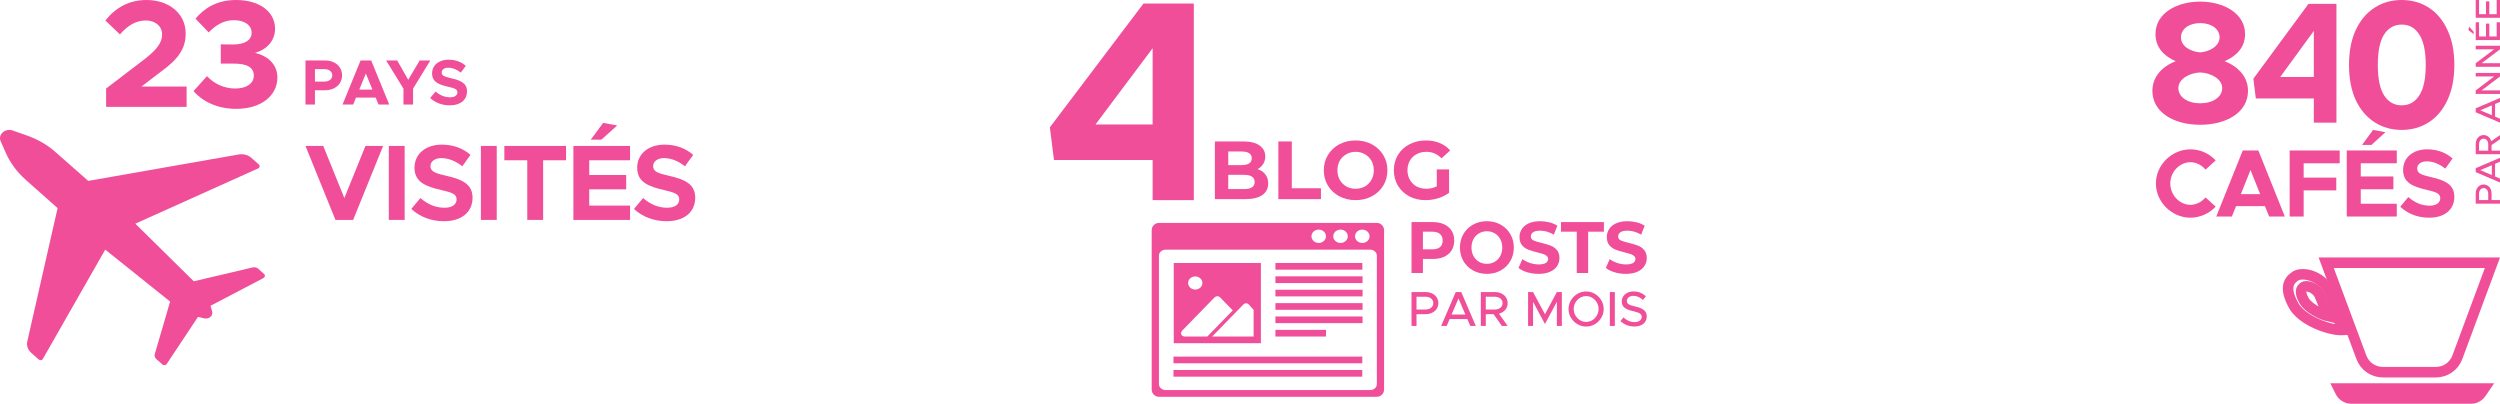 <svg width="712" height="115" viewBox="0 0 712 115" fill="none" xmlns="http://www.w3.org/2000/svg">
<path d="M30.221 30.434H53.146V24.643H40.292L45.813 20.42C51.114 16.632 52.881 13.541 52.881 9.535C52.881 3.919 48.199 0 41.75 0C36.847 0 33.004 2.09 30 5.834L34.152 9.796C36.361 7.315 38.614 5.834 41.573 5.834C44.047 5.834 46.167 7.315 46.167 9.796C46.167 11.886 45.018 13.845 41.396 16.676L30.221 25.209V30.434Z" fill="url(#paint0_linear_1627_336)"/>
<path d="M67.295 31C74.362 31 79 27.256 79 22.074C79 18.112 75.953 15.805 72.64 15.065C75.953 14.107 78.338 11.625 78.338 8.185C78.338 3.44 74.053 0 67.207 0C61.818 0 58.196 2.308 55.678 5.312L59.432 9.23C61.464 7.14 63.717 5.747 66.588 5.747C69.592 5.747 71.668 7.14 71.668 9.317C71.668 11.451 69.68 12.67 66.367 12.67L62.878 12.626V18.112H66.367C70.475 18.069 72.286 19.244 72.286 21.552C72.286 23.685 70.343 25.209 66.986 25.209C63.938 25.209 61.067 23.947 58.947 21.683L55.104 25.949C57.666 28.867 61.818 31 67.295 31Z" fill="url(#paint1_linear_1627_336)"/>
<path d="M87 29.781H89.697V25.703H92.669C95.403 25.703 97.421 23.948 97.421 21.461C97.421 18.975 95.403 17.219 92.669 17.219H87V29.781ZM89.697 23.235V19.688H92.376C93.715 19.688 94.632 20.383 94.632 21.461C94.632 22.54 93.715 23.235 92.376 23.235H89.697Z" fill="url(#paint2_linear_1627_336)"/>
<path d="M107.808 29.781H110.853L105.716 17.219H102.689L97.552 29.781H100.579L101.387 27.806H107.001L107.808 29.781ZM102.322 25.52L104.194 20.931L106.065 25.52H102.322Z" fill="url(#paint3_linear_1627_336)"/>
<path d="M114.905 29.781H117.638V25.246L122.555 17.219H119.528L116.262 22.723L113.125 17.219H109.969L114.905 25.246V29.781Z" fill="url(#paint4_linear_1627_336)"/>
<path d="M128.102 30C131.184 30 133 28.409 133 26.014C133 23.692 131.202 22.887 128.487 22.284C126.542 21.845 125.79 21.553 125.79 20.639C125.79 19.889 126.487 19.285 127.643 19.285C128.854 19.285 130.12 19.779 131.239 20.675L132.652 18.737C131.367 17.64 129.771 17 127.716 17C124.965 17 123.057 18.591 123.057 20.913C123.057 23.345 124.946 24.094 127.606 24.698C129.533 25.136 130.267 25.411 130.267 26.307C130.267 27.093 129.569 27.715 128.212 27.715C126.616 27.715 125.258 27.093 124.066 26.069L122.506 27.916C123.974 29.269 125.919 30 128.102 30Z" fill="url(#paint5_linear_1627_336)"/>
<path d="M104.08 41.563L98.072 56.406L92.063 41.563H87L95.54 62.632H100.573L109.113 41.563H104.08Z" fill="url(#paint6_linear_1627_336)"/>
<path d="M110.729 62.632L115.243 62.632V41.563H110.729V62.632Z" fill="url(#paint7_linear_1627_336)"/>
<path d="M126.44 63C131.564 63 134.583 60.332 134.583 56.314C134.583 52.419 131.594 51.07 127.08 50.058C123.847 49.322 122.597 48.831 122.597 47.298C122.597 46.041 123.756 45.029 125.677 45.029C127.69 45.029 129.795 45.856 131.655 47.359L134.004 44.108C131.869 42.268 129.215 41.195 125.799 41.195C121.224 41.195 118.052 43.863 118.052 47.758C118.052 51.837 121.194 53.094 125.616 54.106C128.819 54.842 130.039 55.302 130.039 56.805C130.039 58.124 128.88 59.166 126.623 59.166C123.969 59.166 121.712 58.124 119.73 56.406L117.137 59.504C119.577 61.773 122.81 63 126.44 63Z" fill="url(#paint8_linear_1627_336)"/>
<path d="M136.957 62.632H141.471V41.563H136.957V62.632Z" fill="url(#paint9_linear_1627_336)"/>
<path d="M150.167 62.632H154.681V45.642H161.208V41.563H143.64V45.642H150.167V62.632Z" fill="url(#paint10_linear_1627_336)"/>
<path d="M175.777 35.736L171.781 35L168.243 39.784H171.263L175.777 35.736ZM179.437 45.642V41.563H163.302V62.632H179.437V58.553H167.816V53.922H178.339V49.843H167.816V45.642H179.437Z" fill="url(#paint11_linear_1627_336)"/>
<path d="M189.857 63C194.981 63 198 60.332 198 56.314C198 52.419 195.011 51.07 190.497 50.058C187.264 49.322 186.014 48.831 186.014 47.298C186.014 46.041 187.173 45.029 189.094 45.029C191.107 45.029 193.212 45.856 195.072 47.359L197.421 44.108C195.286 42.268 192.632 41.195 189.216 41.195C184.641 41.195 181.469 43.863 181.469 47.758C181.469 51.837 184.611 53.094 189.033 54.106C192.236 54.842 193.456 55.302 193.456 56.805C193.456 58.124 192.297 59.166 190.04 59.166C187.386 59.166 185.129 58.124 183.147 56.406L180.554 59.504C182.994 61.773 186.227 63 189.857 63Z" fill="url(#paint12_linear_1627_336)"/>
<path d="M666.551 111.558L666.102 110.661H707.496L706.606 111.965C705.955 112.921 704.872 113.493 703.715 113.493H669.682C668.356 113.493 667.144 112.744 666.551 111.558Z" stroke="url(#paint13_linear_1627_336)" stroke-width="3"/>
<path d="M672.525 101.762L662.501 74.834H709.843L699.85 101.756C698.905 104.304 696.474 105.994 693.757 105.994H678.617C675.901 105.994 673.472 104.306 672.525 101.762Z" stroke="url(#paint14_linear_1627_336)" stroke-width="3"/>
<path d="M666.974 93.98C666.875 93.985 666.763 93.988 666.637 93.987C665.557 93.976 663.971 93.7 662.205 93.135C658.602 91.983 654.881 89.843 653.333 87.166C651.82 84.549 651.504 82.727 651.7 81.484C651.887 80.296 652.583 79.376 653.742 78.623C654.617 78.053 656.362 77.877 658.361 78.577C660.278 79.248 662.128 80.635 663.181 82.707C665.353 88.017 665.857 89.882 666.482 92.196C666.631 92.748 666.787 93.325 666.974 93.98Z" stroke="url(#paint15_linear_1627_336)" stroke-width="3"/>
<path d="M663.045 90.043C662.559 89.93 661.961 89.735 661.295 89.453C660.272 89.02 659.192 88.427 658.26 87.745C657.313 87.052 656.61 86.334 656.233 85.681C655.418 84.269 655.284 83.371 655.353 82.846C655.412 82.391 655.649 82.022 656.169 81.683C656.392 81.538 657.137 81.394 658.203 81.825C659.181 82.22 660.121 82.995 660.638 84.11C661.141 85.347 661.538 86.296 661.864 87.077C662.39 88.334 662.734 89.157 663.045 90.043Z" stroke="url(#paint16_linear_1627_336)" stroke-width="3"/>
<path d="M623.831 62C626.633 62 629.219 60.768 631.023 58.851L628.141 56.222C627.064 57.482 625.528 58.331 623.831 58.331C620.734 58.331 618.094 55.538 618.094 52.252C618.094 48.993 620.734 46.2 623.831 46.2C625.528 46.2 627.064 47.049 628.141 48.309L631.023 45.68C629.219 43.736 626.633 42.531 623.831 42.531C618.525 42.531 614 46.967 614 52.252C614 57.537 618.525 62 623.831 62Z" fill="url(#paint17_linear_1627_336)"/>
<path d="M646.25 61.671H650.721L643.179 42.86H638.735L631.193 61.671H635.637L636.822 58.714H645.064L646.25 61.671ZM638.196 55.291L640.943 48.418L643.691 55.291H638.196Z" fill="url(#paint18_linear_1627_336)"/>
<path d="M666.343 46.502V42.86H652.094V61.671H656.08V54.223H665.373V50.582H656.08V46.502H666.343Z" fill="url(#paint19_linear_1627_336)"/>
<path d="M679.374 37.657L675.846 37L672.721 41.272H675.388L679.374 37.657ZM682.606 46.502V42.86H668.357V61.671H682.606V58.03H672.344V53.895H681.637V50.253H672.344V46.502H682.606Z" fill="url(#paint20_linear_1627_336)"/>
<path d="M691.808 62C696.333 62 699 59.618 699 56.031C699 52.553 696.36 51.348 692.374 50.445C689.519 49.788 688.414 49.349 688.414 47.98C688.414 46.858 689.438 45.954 691.135 45.954C692.913 45.954 694.771 46.693 696.414 48.035L698.488 45.133C696.603 43.49 694.259 42.531 691.243 42.531C687.202 42.531 684.401 44.913 684.401 48.391C684.401 52.033 687.175 53.156 691.081 54.059C693.909 54.716 694.987 55.127 694.987 56.469C694.987 57.646 693.963 58.577 691.97 58.577C689.626 58.577 687.633 57.646 685.882 56.113L683.593 58.878C685.748 60.905 688.603 62 691.808 62Z" fill="url(#paint21_linear_1627_336)"/>
<path d="M712 58V56.987H709.594V55.101C709.594 53.647 708.658 52.543 707.339 52.543C706.02 52.543 705.084 53.647 705.084 55.101V58H712ZM708.648 56.987H706.03V55.242C706.03 54.249 706.523 53.577 707.339 53.577C708.154 53.577 708.648 54.249 708.648 55.242V56.987Z" fill="url(#paint22_linear_1627_336)"/>
<path d="M712 46.059V44.936L705.084 47.895V49.019L712 51.977V50.854L710.591 50.252V46.661L712 46.059ZM709.674 49.861L706.393 48.457L709.674 47.053V49.861Z" fill="url(#paint23_linear_1627_336)"/>
<path d="M707.339 38.467C706.02 38.467 705.084 39.571 705.084 41.025V43.924H712V42.911H709.594V41.326L712 39.641V38.477L709.493 40.233C709.221 39.19 708.406 38.467 707.339 38.467ZM706.03 42.911V41.166C706.03 40.172 706.523 39.501 707.339 39.501C708.154 39.501 708.648 40.172 708.648 41.166V42.911H706.03Z" fill="url(#paint24_linear_1627_336)"/>
<path d="M712 29.015V27.892L705.084 30.851V31.974L712 34.934V33.81L710.591 33.208V29.617L712 29.015ZM709.674 32.817L706.393 31.413L709.674 30.009V32.817Z" fill="url(#paint25_linear_1627_336)"/>
<path d="M712 26.759V25.746H706.755L712 21.784V20.771H705.084V21.784H710.329L705.084 25.746V26.759H712Z" fill="url(#paint26_linear_1627_336)"/>
<path d="M712 19.021V18.008H706.755L712 14.046V13.033H705.084V14.046H710.329L705.084 18.008V19.021H712Z" fill="url(#paint27_linear_1627_336)"/>
<path d="M703.201 7.581L703 8.554L704.49 9.748V9.026L703.201 7.581ZM706.03 6.338H705.084V11.403H712V6.338H711.054V10.38H708.95V6.729H708.003V10.38H706.03V6.338Z" fill="url(#paint28_linear_1627_336)"/>
<path d="M706.03 0H705.084V5.065H712V0H711.054V4.042H708.95V0.391H708.003V4.042H706.03V0Z" fill="url(#paint29_linear_1627_336)"/>
<path fill-rule="evenodd" clip-rule="evenodd" d="M665.417 1.101H657.452L641.763 22.414L642.454 28.038H658.981V34.945H665.417V1.101ZM626.616 35.537C634.066 35.537 640.233 32.034 640.233 25.867C640.233 21.97 637.569 19.01 633.573 17.431C636.977 15.951 639.394 13.484 639.394 9.686C639.394 3.864 633.375 0.46 626.616 0.46C620.006 0.46 613.888 3.716 613.888 9.686C613.888 13.534 616.305 16 619.66 17.431C615.763 18.911 613 21.871 613 25.867C613 31.985 619.117 35.537 626.616 35.537ZM626.616 14.915C623.952 14.718 621.14 13.238 621.14 10.623C621.14 8.304 623.36 6.577 626.616 6.577C629.872 6.577 632.142 8.304 632.142 10.623C632.142 13.139 629.28 14.718 626.616 14.915ZM626.616 29.419C623.015 29.419 620.4 27.643 620.4 25.078C620.4 22.414 623.706 20.736 626.616 20.638C629.527 20.736 632.882 22.414 632.882 25.078C632.882 27.643 630.218 29.419 626.616 29.419ZM649.41 21.921L658.981 8.798V21.921H649.41Z" fill="url(#paint30_linear_1627_336)"/>
<path fill-rule="evenodd" clip-rule="evenodd" d="M340 1H325.669L299 36.265L300.174 45.571H328.269V57H340V1ZM328.269 13.735L311.999 35.449H328.269V13.735Z" fill="url(#paint31_linear_1627_336)"/>
<path d="M402 92.832L403.421 92.832L403.421 89.475L406.064 89.475C408.103 89.475 409.65 88.168 409.65 86.329C409.65 84.489 408.103 83.183 406.064 83.183L402 83.183L402 92.832ZM403.421 88.154L403.421 84.503L405.867 84.503C407.259 84.503 408.202 85.191 408.202 86.329C408.202 87.466 407.259 88.154 405.867 88.154L403.421 88.154Z" fill="url(#paint32_linear_1627_336)"/>
<path d="M418.74 92.832L420.315 92.832L416.167 83.183L414.592 83.183L410.443 92.832L412.018 92.832L412.862 90.865L417.896 90.865L418.74 92.832ZM413.41 89.587L415.379 85.008L417.348 89.587L413.41 89.587Z" fill="url(#paint33_linear_1627_336)"/>
<path d="M429.384 86.329C429.384 84.489 427.837 83.183 425.798 83.183L421.734 83.183L421.734 92.832L423.154 92.832L423.154 89.475L425.376 89.475L427.739 92.832L429.37 92.832L426.909 89.334C428.371 88.955 429.384 87.817 429.384 86.329ZM423.154 84.503L425.601 84.503C426.993 84.503 427.935 85.191 427.935 86.329C427.935 87.466 426.993 88.154 425.601 88.154L423.154 88.154L423.154 84.503Z" fill="url(#paint34_linear_1627_336)"/>
<path d="M435.196 92.832L436.616 92.832L436.616 85.963L440.005 92.27L443.394 85.963L443.394 92.832L444.814 92.832L444.814 83.183L443.394 83.183L440.005 89.489L436.616 83.183L435.196 83.183L435.196 92.832Z" fill="url(#paint35_linear_1627_336)"/>
<path d="M451.739 93C454.453 93 456.731 90.711 456.731 88C456.731 85.289 454.453 83.014 451.739 83.014C449.025 83.014 446.718 85.289 446.718 88C446.718 90.711 449.025 93 451.739 93ZM451.739 91.694C449.812 91.694 448.181 90.008 448.181 88C448.181 86.006 449.812 84.32 451.739 84.32C453.665 84.32 455.282 86.006 455.282 88C455.282 90.008 453.665 91.694 451.739 91.694Z" fill="url(#paint36_linear_1627_336)"/>
<path d="M458.483 92.832L459.903 92.832L459.903 83.183L458.483 83.183L458.483 92.832Z" fill="url(#paint37_linear_1627_336)"/>
<path d="M465.485 92.986C467.763 92.986 469 91.75 469 90.121C469 88.393 467.664 87.747 465.738 87.298C464.149 86.918 463.319 86.61 463.319 85.711C463.319 84.938 464.078 84.25 465.161 84.25C466.146 84.25 467.116 84.685 467.932 85.43L468.747 84.362C467.819 83.548 466.708 83 465.218 83C463.277 83 461.871 84.222 461.871 85.837C461.871 87.579 463.179 88.168 465.147 88.632C466.764 88.997 467.566 89.348 467.566 90.261C467.566 91.034 466.877 91.736 465.541 91.736C464.233 91.736 463.221 91.202 462.363 90.388L461.505 91.441C462.532 92.424 463.868 92.986 465.485 92.986Z" fill="url(#paint38_linear_1627_336)"/>
<path d="M330.069 63.485C328.925 63.485 328 64.411 328 65.55V110.936C328 112.076 328.925 113 330.069 113H392.118C393.262 113 394.186 112.076 394.186 110.936V65.55C394.186 64.409 393.262 63.485 392.118 63.485H330.069ZM375.571 65.39C376.715 65.39 377.64 66.241 377.64 67.294C377.64 68.347 376.715 69.199 375.571 69.199C374.428 69.199 373.503 68.347 373.503 67.294C373.503 66.241 374.428 65.39 375.571 65.39ZM381.776 65.39C382.92 65.39 383.845 66.241 383.845 67.294C383.845 68.347 382.92 69.199 381.776 69.199C380.633 69.199 379.708 68.347 379.708 67.294C379.708 66.241 380.633 65.39 381.776 65.39ZM387.981 65.39C389.125 65.39 390.05 66.241 390.05 67.294C390.05 68.347 389.125 69.199 387.981 69.199C386.838 69.199 385.913 68.347 385.913 67.294C385.913 66.241 386.838 65.39 387.981 65.39ZM332.008 71.103H390.179C391.25 71.103 392.122 71.85 392.122 72.769V109.429C392.122 110.349 391.25 111.096 390.179 111.096H332.008C330.936 111.096 330.069 110.349 330.069 109.429V72.769C330.069 71.85 330.936 71.103 332.008 71.103ZM334.282 74.897V97.75H359.102V74.897H334.282ZM363.238 74.897V76.801H387.993V74.897H363.238ZM363.238 78.706V80.61H388.058V78.706H363.238ZM340.41 78.724C341.533 78.724 342.442 79.561 342.442 80.595C342.442 81.629 341.533 82.466 340.41 82.466C339.287 82.466 338.378 81.629 338.378 80.595C338.378 79.561 339.287 78.724 340.41 78.724ZM363.238 82.515V84.419H388.058V82.515H363.238ZM346.599 84.374C346.876 84.342 347.181 84.411 347.451 84.661L351.087 88.395L343.836 95.845H337.449H337.384C336.814 95.845 336.35 95.421 336.35 94.893C336.35 94.63 336.485 94.412 336.673 94.239H336.609L345.904 84.694C346.072 84.54 346.321 84.406 346.599 84.374ZM363.238 86.323V88.228H388.058V86.323H363.238ZM354.824 86.372C355.077 86.358 355.357 86.445 355.628 86.695L357.033 88.231V95.849C352.293 95.868 349.073 95.849 345.221 95.849L354.177 86.651V86.658C354.345 86.502 354.571 86.385 354.824 86.372ZM363.238 90.132V92.037H388.058V90.132H363.238ZM363.238 93.941V95.845H377.652V93.941H363.238ZM334.205 101.559V103.463H387.981V101.559H334.205ZM334.205 105.367V107.272H387.981V105.367H334.205Z" fill="url(#paint39_linear_1627_336)"/>
<path d="M684 37C681.1 37 678.517 36.267 676.25 34.803C673.983 33.337 672.2 31.225 670.9 28.465C669.633 25.672 669 22.35 669 18.5C669 14.65 669.633 11.345 670.9 8.586C672.2 5.792 673.983 3.663 676.25 2.198C678.517 0.733 681.1 0 684 0C686.9 0 689.483 0.733 691.75 2.198C694.017 3.663 695.783 5.792 697.05 8.586C698.35 11.345 699 14.65 699 18.5C699 22.35 698.35 25.672 697.05 28.465C695.783 31.225 694.017 33.337 691.75 34.803C689.483 36.267 686.9 37 684 37ZM684 29.999C686.133 29.999 687.8 29.062 689 27.188C690.233 25.314 690.85 22.418 690.85 18.5C690.85 14.582 690.233 11.686 689 9.812C687.8 7.938 686.133 7.001 684 7.001C681.9 7.001 680.233 7.938 679 9.812C677.8 11.686 677.2 14.582 677.2 18.5C677.2 22.418 677.8 25.314 679 27.188C680.233 29.062 681.9 29.999 684 29.999Z" fill="#F04E98"/>
<path d="M358.151 48.171C359.097 48.469 359.837 48.97 360.373 49.674C360.909 50.363 361.177 51.216 361.177 52.233C361.177 53.674 360.61 54.785 359.475 55.568C358.356 56.335 356.717 56.718 354.558 56.718H346V40.282H354.085C356.102 40.282 357.647 40.665 358.718 41.432C359.806 42.199 360.35 43.24 360.35 44.555C360.35 45.354 360.153 46.066 359.759 46.692C359.38 47.318 358.845 47.811 358.151 48.171ZM349.806 43.146V47.021H353.612C354.558 47.021 355.275 46.856 355.764 46.528C356.252 46.199 356.496 45.714 356.496 45.072C356.496 44.43 356.252 43.953 355.764 43.639C355.275 43.311 354.558 43.146 353.612 43.146H349.806ZM354.274 53.854C355.283 53.854 356.039 53.689 356.544 53.361C357.064 53.032 357.324 52.523 357.324 51.834C357.324 50.472 356.307 49.791 354.274 49.791H349.806V53.854H354.274Z" fill="#F04E98"/>
<path d="M364.076 40.282H367.906V53.619H376.204V56.718H364.076V40.282Z" fill="#F04E98"/>
<path d="M386.08 57C384.363 57 382.81 56.632 381.423 55.896C380.052 55.161 378.973 54.151 378.185 52.867C377.412 51.568 377.026 50.112 377.026 48.5C377.026 46.888 377.412 45.44 378.185 44.156C378.973 42.857 380.052 41.839 381.423 41.104C382.81 40.368 384.363 40 386.08 40C387.798 40 389.343 40.368 390.714 41.104C392.085 41.839 393.164 42.857 393.952 44.156C394.74 45.44 395.134 46.888 395.134 48.5C395.134 50.112 394.74 51.568 393.952 52.867C393.164 54.151 392.085 55.161 390.714 55.896C389.343 56.632 387.798 57 386.08 57ZM386.08 53.76C387.057 53.76 387.94 53.541 388.728 53.102C389.516 52.648 390.131 52.022 390.572 51.224C391.029 50.425 391.257 49.517 391.257 48.5C391.257 47.483 391.029 46.575 390.572 45.776C390.131 44.978 389.516 44.36 388.728 43.921C387.94 43.467 387.057 43.24 386.08 43.24C385.103 43.24 384.221 43.467 383.433 43.921C382.645 44.36 382.022 44.978 381.565 45.776C381.124 46.575 380.903 47.483 380.903 48.5C380.903 49.517 381.124 50.425 381.565 51.224C382.022 52.022 382.645 52.648 383.433 53.102C384.221 53.541 385.103 53.76 386.08 53.76Z" fill="#F04E98"/>
<path d="M409.194 48.242H412.693V54.91C411.795 55.583 410.754 56.1 409.572 56.46C408.39 56.82 407.201 57 406.003 57C404.285 57 402.741 56.64 401.369 55.92C399.998 55.184 398.919 54.175 398.131 52.891C397.359 51.592 396.972 50.128 396.972 48.5C396.972 46.872 397.359 45.416 398.131 44.133C398.919 42.833 400.006 41.824 401.393 41.104C402.78 40.368 404.34 40 406.074 40C407.524 40 408.84 40.243 410.022 40.728C411.204 41.213 412.196 41.918 413 42.841L410.542 45.095C409.36 43.859 407.933 43.24 406.263 43.24C405.207 43.24 404.269 43.459 403.45 43.898C402.63 44.336 401.992 44.954 401.535 45.753C401.078 46.551 400.849 47.467 400.849 48.5C400.849 49.517 401.078 50.425 401.535 51.224C401.992 52.022 402.622 52.648 403.426 53.102C404.246 53.541 405.175 53.76 406.216 53.76C407.319 53.76 408.312 53.525 409.194 53.055V48.242Z" fill="#F04E98"/>
<path d="M408.07 63.249C409.313 63.249 410.388 63.463 411.296 63.891C412.217 64.319 412.925 64.927 413.419 65.714C413.914 66.501 414.161 67.434 414.161 68.511C414.161 69.575 413.914 70.507 413.419 71.308C412.925 72.095 412.217 72.703 411.296 73.131C410.388 73.546 409.313 73.753 408.07 73.753H405.246V77.751H402V63.249H408.07ZM407.89 71.018C408.865 71.018 409.606 70.804 410.114 70.376C410.621 69.934 410.875 69.312 410.875 68.511C410.875 67.696 410.621 67.075 410.114 66.646C409.606 66.204 408.865 65.983 407.89 65.983H405.246V71.018H407.89Z" fill="#F04E98"/>
<path d="M423.465 78C422.009 78 420.693 77.675 419.518 77.026C418.356 76.377 417.441 75.486 416.773 74.354C416.119 73.207 415.792 71.923 415.792 70.5C415.792 69.077 416.119 67.8 416.773 66.667C417.441 65.521 418.356 64.623 419.518 63.974C420.693 63.325 422.009 63 423.465 63C424.92 63 426.229 63.325 427.391 63.974C428.553 64.623 429.468 65.521 430.136 66.667C430.804 67.8 431.138 69.077 431.138 70.5C431.138 71.923 430.804 73.207 430.136 74.354C429.468 75.486 428.553 76.377 427.391 77.026C426.229 77.675 424.92 78 423.465 78ZM423.465 75.141C424.293 75.141 425.041 74.948 425.708 74.561C426.376 74.16 426.897 73.608 427.271 72.903C427.658 72.199 427.852 71.398 427.852 70.5C427.852 69.602 427.658 68.801 427.271 68.097C426.897 67.392 426.376 66.847 425.708 66.46C425.041 66.059 424.293 65.859 423.465 65.859C422.637 65.859 421.889 66.059 421.221 66.46C420.553 66.847 420.026 67.392 419.638 68.097C419.264 68.801 419.077 69.602 419.077 70.5C419.077 71.398 419.264 72.199 419.638 72.903C420.026 73.608 420.553 74.16 421.221 74.561C421.889 74.948 422.637 75.141 423.465 75.141Z" fill="#F04E98"/>
<path d="M438.184 78C437.076 78 436.001 77.848 434.959 77.544C433.931 77.227 433.102 76.819 432.475 76.322L433.577 73.794C434.178 74.25 434.892 74.616 435.72 74.892C436.548 75.168 437.376 75.307 438.204 75.307C439.126 75.307 439.807 75.168 440.248 74.892C440.689 74.602 440.909 74.222 440.909 73.753C440.909 73.407 440.775 73.124 440.508 72.903C440.254 72.668 439.921 72.482 439.507 72.344C439.106 72.206 438.558 72.054 437.864 71.888C436.795 71.626 435.921 71.363 435.239 71.101C434.558 70.838 433.971 70.417 433.476 69.837C432.996 69.257 432.755 68.483 432.755 67.517C432.755 66.674 432.976 65.914 433.416 65.238C433.857 64.547 434.518 64.001 435.4 63.601C436.295 63.2 437.383 63 438.665 63C439.56 63 440.435 63.111 441.29 63.331C442.144 63.553 442.892 63.87 443.533 64.284L442.532 66.833C441.236 66.073 439.941 65.693 438.645 65.693C437.737 65.693 437.062 65.845 436.622 66.149C436.194 66.453 435.981 66.854 435.981 67.351C435.981 67.848 436.228 68.221 436.722 68.47C437.229 68.704 437.997 68.939 439.026 69.174C440.094 69.436 440.969 69.699 441.65 69.961C442.331 70.224 442.912 70.638 443.393 71.204C443.887 71.771 444.134 72.537 444.134 73.504C444.134 74.333 443.907 75.093 443.453 75.783C443.012 76.46 442.345 76.999 441.45 77.399C440.555 77.8 439.467 78 438.184 78Z" fill="#F04E98"/>
<path d="M449.061 65.983H444.574V63.249H456.794V65.983H452.307V77.751H449.061V65.983Z" fill="#F04E98"/>
<path d="M463.05 78C461.942 78 460.867 77.848 459.825 77.544C458.796 77.227 457.968 76.819 457.341 76.322L458.443 73.794C459.044 74.25 459.758 74.616 460.586 74.892C461.414 75.168 462.242 75.307 463.07 75.307C463.992 75.307 464.673 75.168 465.114 74.892C465.554 74.602 465.775 74.222 465.775 73.753C465.775 73.407 465.641 73.124 465.374 72.903C465.12 72.668 464.787 72.482 464.372 72.344C463.972 72.206 463.424 72.054 462.73 71.888C461.661 71.626 460.786 71.363 460.105 71.101C459.424 70.838 458.837 70.417 458.342 69.837C457.862 69.257 457.621 68.483 457.621 67.517C457.621 66.674 457.842 65.914 458.282 65.238C458.723 64.547 459.384 64.001 460.266 63.601C461.16 63.2 462.249 63 463.531 63C464.426 63 465.301 63.111 466.155 63.331C467.01 63.553 467.758 63.87 468.399 64.284L467.398 66.833C466.102 66.073 464.807 65.693 463.511 65.693C462.603 65.693 461.928 65.845 461.488 66.149C461.06 66.453 460.847 66.854 460.847 67.351C460.847 67.848 461.094 68.221 461.588 68.47C462.095 68.704 462.863 68.939 463.892 69.174C464.96 69.436 465.835 69.699 466.516 69.961C467.197 70.224 467.778 70.638 468.259 71.204C468.753 71.771 469 72.537 469 73.504C469 74.333 468.773 75.093 468.319 75.783C467.878 76.46 467.211 76.999 466.316 77.399C465.421 77.8 464.332 78 463.05 78Z" fill="#F04E98"/>
<path d="M3.555 37.154L7.204 38.422C10.535 39.549 13.549 41.239 16.008 43.492L25.13 51.521L68.042 43.985C69.311 43.774 70.659 44.126 71.611 44.971L73.753 46.873C74.07 47.154 73.991 47.718 73.594 47.929L38.535 63.704L55.192 80.112L71.929 76.169C72.484 76.028 73.118 76.169 73.515 76.521L75.26 78.07C75.577 78.352 75.498 78.915 75.022 79.197L59.951 87.084L60.427 88.704C60.745 89.901 59.555 90.958 58.206 90.676L56.382 90.253L47.498 103.634C47.26 104.056 46.626 104.127 46.229 103.775L44.484 102.225C44.087 101.873 43.929 101.31 44.087 100.817L48.45 85.887L29.968 71.098L12.201 102.225C11.963 102.648 11.408 102.718 11.011 102.366L8.869 100.465C7.918 99.62 7.521 98.422 7.759 97.296L16.405 59.267L7.283 51.169C4.824 48.985 2.841 46.309 1.572 43.352L0.144 40.112C-0.57 38.281 1.493 36.45 3.555 37.154Z" fill="url(#paint40_linear_1627_336)"/>
<defs>
<linearGradient id="paint0_linear_1627_336" x1="54.5" y1="0" x2="54.5" y2="31" gradientUnits="userSpaceOnUse">
<stop stop-color="#F04E98"/>
<stop offset="1" stop-color="#F04E98"/>
</linearGradient>
<linearGradient id="paint1_linear_1627_336" x1="54.5" y1="0" x2="54.5" y2="31" gradientUnits="userSpaceOnUse">
<stop stop-color="#F04E98"/>
<stop offset="1" stop-color="#F04E98"/>
</linearGradient>
<linearGradient id="paint2_linear_1627_336" x1="110" y1="17" x2="110" y2="30" gradientUnits="userSpaceOnUse">
<stop stop-color="#F04E98"/>
<stop offset="1" stop-color="#F04E98"/>
</linearGradient>
<linearGradient id="paint3_linear_1627_336" x1="110" y1="17" x2="110" y2="30" gradientUnits="userSpaceOnUse">
<stop stop-color="#F04E98"/>
<stop offset="1" stop-color="#F04E98"/>
</linearGradient>
<linearGradient id="paint4_linear_1627_336" x1="110" y1="17" x2="110" y2="30" gradientUnits="userSpaceOnUse">
<stop stop-color="#F04E98"/>
<stop offset="1" stop-color="#F04E98"/>
</linearGradient>
<linearGradient id="paint5_linear_1627_336" x1="110" y1="17" x2="110" y2="30" gradientUnits="userSpaceOnUse">
<stop stop-color="#F04E98"/>
<stop offset="1" stop-color="#F04E98"/>
</linearGradient>
<linearGradient id="paint6_linear_1627_336" x1="198" y1="49" x2="87" y2="49" gradientUnits="userSpaceOnUse">
<stop stop-color="#F04E98"/>
<stop offset="1" stop-color="#F04E98"/>
</linearGradient>
<linearGradient id="paint7_linear_1627_336" x1="198" y1="49" x2="87" y2="49" gradientUnits="userSpaceOnUse">
<stop stop-color="#F04E98"/>
<stop offset="1" stop-color="#F04E98"/>
</linearGradient>
<linearGradient id="paint8_linear_1627_336" x1="198" y1="49" x2="87" y2="49" gradientUnits="userSpaceOnUse">
<stop stop-color="#F04E98"/>
<stop offset="1" stop-color="#F04E98"/>
</linearGradient>
<linearGradient id="paint9_linear_1627_336" x1="198" y1="49" x2="87" y2="49" gradientUnits="userSpaceOnUse">
<stop stop-color="#F04E98"/>
<stop offset="1" stop-color="#F04E98"/>
</linearGradient>
<linearGradient id="paint10_linear_1627_336" x1="198" y1="49" x2="87" y2="49" gradientUnits="userSpaceOnUse">
<stop stop-color="#F04E98"/>
<stop offset="1" stop-color="#F04E98"/>
</linearGradient>
<linearGradient id="paint11_linear_1627_336" x1="198" y1="49" x2="87" y2="49" gradientUnits="userSpaceOnUse">
<stop stop-color="#F04E98"/>
<stop offset="1" stop-color="#F04E98"/>
</linearGradient>
<linearGradient id="paint12_linear_1627_336" x1="198" y1="49" x2="87" y2="49" gradientUnits="userSpaceOnUse">
<stop stop-color="#F04E98"/>
<stop offset="1" stop-color="#F04E98"/>
</linearGradient>
<linearGradient id="paint13_linear_1627_336" x1="687.005" y1="109.161" x2="687.005" y2="114.993" gradientUnits="userSpaceOnUse">
<stop stop-color="#F04E98"/>
<stop offset="1" stop-color="#F04E98"/>
</linearGradient>
<linearGradient id="paint14_linear_1627_336" x1="686.171" y1="73.334" x2="686.171" y2="107.494" gradientUnits="userSpaceOnUse">
<stop stop-color="#F04E98"/>
<stop offset="1" stop-color="#F04E98"/>
</linearGradient>
<linearGradient id="paint15_linear_1627_336" x1="665.348" y1="83.204" x2="653.829" y2="90.696" gradientUnits="userSpaceOnUse">
<stop stop-color="#F04E98"/>
<stop offset="1" stop-color="#F04E98"/>
</linearGradient>
<linearGradient id="paint16_linear_1627_336" x1="662.592" y1="84.283" x2="656.223" y2="88.425" gradientUnits="userSpaceOnUse">
<stop stop-color="#F04E98"/>
<stop offset="1" stop-color="#F04E98"/>
</linearGradient>
<linearGradient id="paint17_linear_1627_336" x1="656.5" y1="37" x2="656.5" y2="62" gradientUnits="userSpaceOnUse">
<stop stop-color="#F04E98"/>
<stop offset="1" stop-color="#F04E98"/>
</linearGradient>
<linearGradient id="paint18_linear_1627_336" x1="656.5" y1="37" x2="656.5" y2="62" gradientUnits="userSpaceOnUse">
<stop stop-color="#F04E98"/>
<stop offset="1" stop-color="#F04E98"/>
</linearGradient>
<linearGradient id="paint19_linear_1627_336" x1="656.5" y1="37" x2="656.5" y2="62" gradientUnits="userSpaceOnUse">
<stop stop-color="#F04E98"/>
<stop offset="1" stop-color="#F04E98"/>
</linearGradient>
<linearGradient id="paint20_linear_1627_336" x1="656.5" y1="37" x2="656.5" y2="62" gradientUnits="userSpaceOnUse">
<stop stop-color="#F04E98"/>
<stop offset="1" stop-color="#F04E98"/>
</linearGradient>
<linearGradient id="paint21_linear_1627_336" x1="656.5" y1="37" x2="656.5" y2="62" gradientUnits="userSpaceOnUse">
<stop stop-color="#F04E98"/>
<stop offset="1" stop-color="#F04E98"/>
</linearGradient>
<linearGradient id="paint22_linear_1627_336" x1="707.5" y1="0" x2="707.5" y2="58" gradientUnits="userSpaceOnUse">
<stop stop-color="#F04E98"/>
<stop offset="1" stop-color="#F04E98"/>
</linearGradient>
<linearGradient id="paint23_linear_1627_336" x1="707.5" y1="0" x2="707.5" y2="58" gradientUnits="userSpaceOnUse">
<stop stop-color="#F04E98"/>
<stop offset="1" stop-color="#F04E98"/>
</linearGradient>
<linearGradient id="paint24_linear_1627_336" x1="707.5" y1="0" x2="707.5" y2="58" gradientUnits="userSpaceOnUse">
<stop stop-color="#F04E98"/>
<stop offset="1" stop-color="#F04E98"/>
</linearGradient>
<linearGradient id="paint25_linear_1627_336" x1="707.5" y1="0" x2="707.5" y2="58" gradientUnits="userSpaceOnUse">
<stop stop-color="#F04E98"/>
<stop offset="1" stop-color="#F04E98"/>
</linearGradient>
<linearGradient id="paint26_linear_1627_336" x1="707.5" y1="0" x2="707.5" y2="58" gradientUnits="userSpaceOnUse">
<stop stop-color="#F04E98"/>
<stop offset="1" stop-color="#F04E98"/>
</linearGradient>
<linearGradient id="paint27_linear_1627_336" x1="707.5" y1="0" x2="707.5" y2="58" gradientUnits="userSpaceOnUse">
<stop stop-color="#F04E98"/>
<stop offset="1" stop-color="#F04E98"/>
</linearGradient>
<linearGradient id="paint28_linear_1627_336" x1="707.5" y1="0" x2="707.5" y2="58" gradientUnits="userSpaceOnUse">
<stop stop-color="#F04E98"/>
<stop offset="1" stop-color="#F04E98"/>
</linearGradient>
<linearGradient id="paint29_linear_1627_336" x1="707.5" y1="0" x2="707.5" y2="58" gradientUnits="userSpaceOnUse">
<stop stop-color="#F04E98"/>
<stop offset="1" stop-color="#F04E98"/>
</linearGradient>
<linearGradient id="paint30_linear_1627_336" x1="639.209" y1="0.46" x2="639.209" y2="35.537" gradientUnits="userSpaceOnUse">
<stop stop-color="#F04E98"/>
<stop offset="1" stop-color="#F04E98"/>
</linearGradient>
<linearGradient id="paint31_linear_1627_336" x1="319.5" y1="1" x2="319.5" y2="57" gradientUnits="userSpaceOnUse">
<stop stop-color="#F04E98"/>
<stop offset="1" stop-color="#F04E98"/>
</linearGradient>
<linearGradient id="paint32_linear_1627_336" x1="469" y1="88" x2="402" y2="88" gradientUnits="userSpaceOnUse">
<stop stop-color="#F04E98"/>
<stop offset="1" stop-color="#F04E98"/>
</linearGradient>
<linearGradient id="paint33_linear_1627_336" x1="469" y1="88" x2="402" y2="88" gradientUnits="userSpaceOnUse">
<stop stop-color="#F04E98"/>
<stop offset="1" stop-color="#F04E98"/>
</linearGradient>
<linearGradient id="paint34_linear_1627_336" x1="469" y1="88" x2="402" y2="88" gradientUnits="userSpaceOnUse">
<stop stop-color="#F04E98"/>
<stop offset="1" stop-color="#F04E98"/>
</linearGradient>
<linearGradient id="paint35_linear_1627_336" x1="469" y1="88" x2="402" y2="88" gradientUnits="userSpaceOnUse">
<stop stop-color="#F04E98"/>
<stop offset="1" stop-color="#F04E98"/>
</linearGradient>
<linearGradient id="paint36_linear_1627_336" x1="469" y1="88" x2="402" y2="88" gradientUnits="userSpaceOnUse">
<stop stop-color="#F04E98"/>
<stop offset="1" stop-color="#F04E98"/>
</linearGradient>
<linearGradient id="paint37_linear_1627_336" x1="469" y1="88" x2="402" y2="88" gradientUnits="userSpaceOnUse">
<stop stop-color="#F04E98"/>
<stop offset="1" stop-color="#F04E98"/>
</linearGradient>
<linearGradient id="paint38_linear_1627_336" x1="469" y1="88" x2="402" y2="88" gradientUnits="userSpaceOnUse">
<stop stop-color="#F04E98"/>
<stop offset="1" stop-color="#F04E98"/>
</linearGradient>
<linearGradient id="paint39_linear_1627_336" x1="361.093" y1="63.485" x2="361.093" y2="113" gradientUnits="userSpaceOnUse">
<stop stop-color="#F04E98"/>
<stop offset="1" stop-color="#F04E98"/>
</linearGradient>
<linearGradient id="paint40_linear_1627_336" x1="37.725" y1="37" x2="37.725" y2="104" gradientUnits="userSpaceOnUse">
<stop stop-color="#F04E98"/>
<stop offset="1" stop-color="#F04E98"/>
</linearGradient>
</defs>
</svg>
